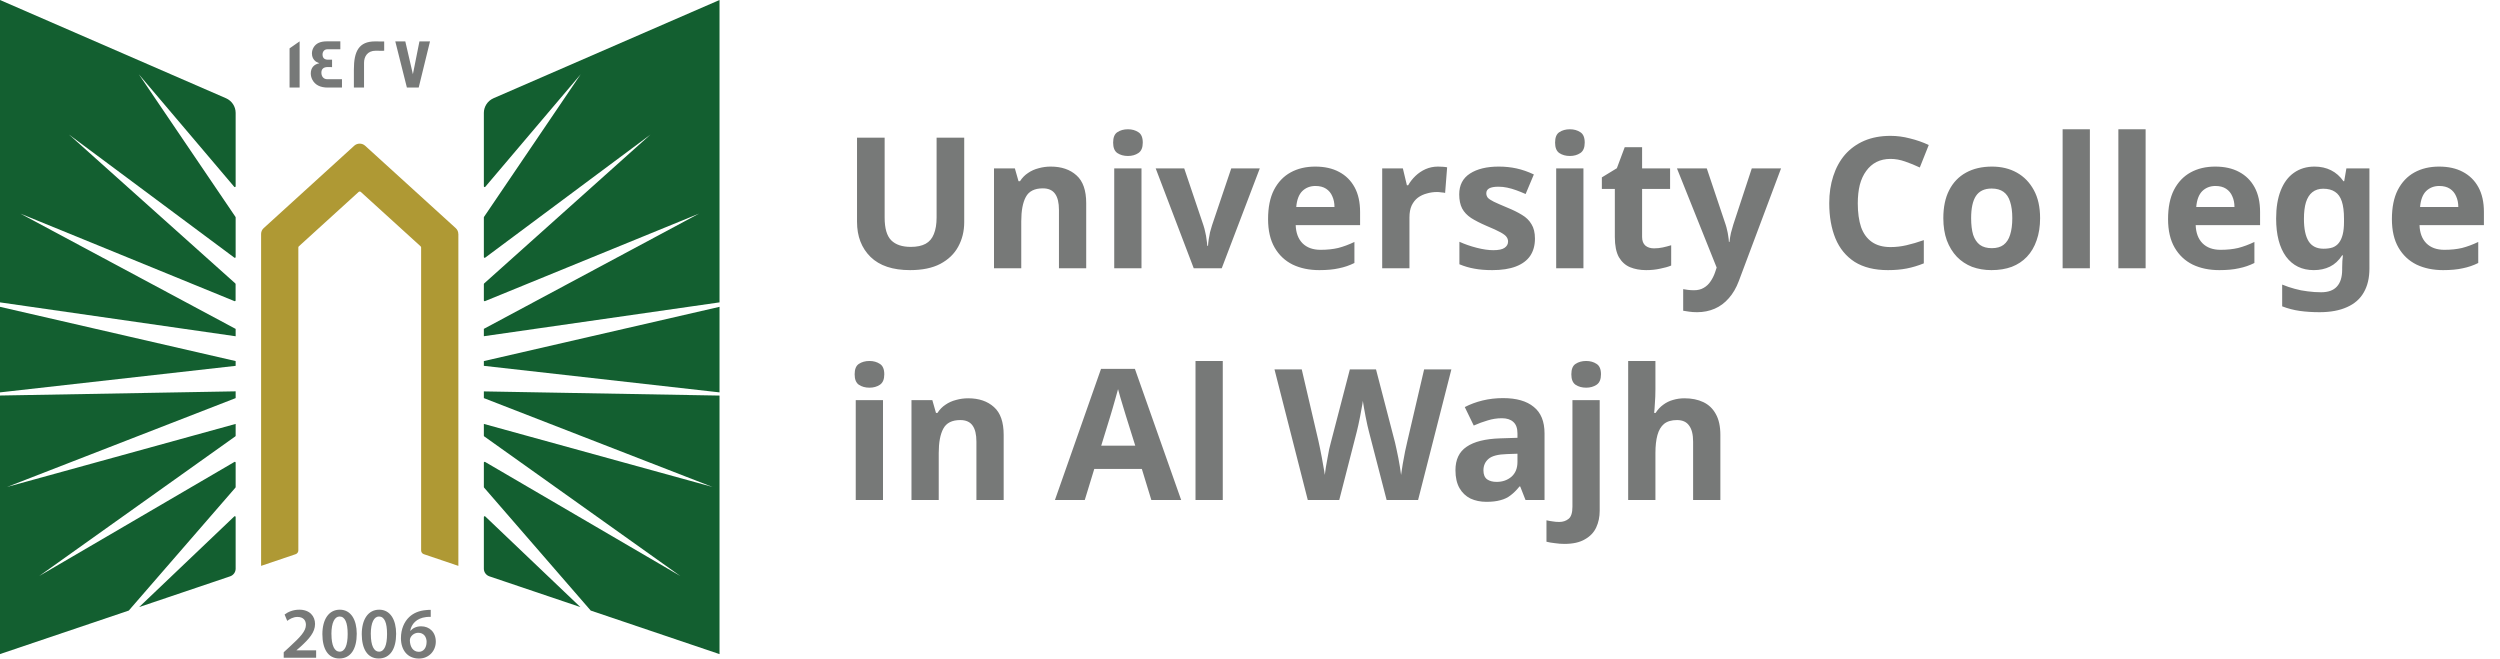 <svg width="205" height="54" viewBox="0 0 205 54" fill="none" xmlns="http://www.w3.org/2000/svg">
<path d="M19.323 32.645L0.577 39.93L19.323 34.761V35.73C19.323 35.751 19.311 35.771 19.295 35.783L3.213 47.234L19.222 37.879C19.266 37.855 19.323 37.882 19.323 37.935V39.938C19.323 39.938 19.32 39.97 19.308 39.982L10.56 50.066L0 53.634V32.433L19.323 32.09V32.645ZM19.21 42.348C19.251 42.307 19.323 42.335 19.323 42.395V46.635C19.323 46.916 19.14 47.166 18.872 47.259L11.41 49.78L19.21 42.348ZM19.323 29.608V29.999L0 32.175V25.16L19.323 29.608ZM18.535 8.057C19.011 8.266 19.323 8.737 19.323 9.256V15.277C19.323 15.337 19.247 15.365 19.206 15.317L11.382 6.09L19.311 17.787C19.313 17.79 19.323 17.812 19.323 17.823V21.077C19.323 21.129 19.262 21.161 19.218 21.129L5.66 11.037L19.3 23.245C19.302 23.248 19.319 23.274 19.319 23.293V24.633C19.319 24.681 19.271 24.709 19.227 24.693L1.676 17.518L19.323 26.97V27.573L0 24.794V0L18.535 8.057Z" fill="#135F30"/>
<path d="M37.586 19.186V46.402L34.756 45.444C34.622 45.4 34.532 45.275 34.532 45.135V20.293C34.532 20.256 34.516 20.22 34.487 20.196L29.587 15.739C29.538 15.695 29.457 15.695 29.408 15.739L24.508 20.196C24.48 20.22 24.464 20.256 24.464 20.293V45.135C24.464 45.275 24.374 45.4 24.24 45.444L21.41 46.402V19.186C21.41 19.001 21.487 18.828 21.625 18.704L29.047 11.95C29.299 11.721 29.689 11.721 29.941 11.95L37.366 18.704C37.505 18.828 37.582 19.001 37.582 19.186H37.586Z" fill="#AF9934"/>
<path d="M59.001 32.437V53.638L48.44 50.066L39.693 39.982C39.681 39.97 39.676 39.938 39.676 39.938V37.935C39.676 37.882 39.733 37.855 39.778 37.879L55.788 47.234L39.705 35.783C39.688 35.771 39.676 35.751 39.676 35.73V34.761L58.422 39.93L39.676 32.645V32.095L59.001 32.437ZM39.791 42.348L47.59 49.78L40.128 47.259C39.859 47.166 39.676 46.916 39.676 46.635V42.395C39.676 42.335 39.75 42.307 39.791 42.348ZM59.001 32.175L39.676 29.999V29.608L59.001 25.16V32.175ZM59.001 24.794L39.676 27.569V26.966L57.325 17.514L39.77 24.693C39.725 24.709 39.676 24.681 39.676 24.633V23.293C39.677 23.273 39.697 23.245 39.697 23.245L53.336 11.037L39.782 21.129C39.737 21.161 39.676 21.129 39.676 21.077V17.823C39.676 17.812 39.687 17.79 39.688 17.787L47.618 6.09L39.795 15.317C39.754 15.366 39.677 15.337 39.676 15.277V9.256C39.676 8.737 39.99 8.266 40.465 8.057L59.001 0V24.794Z" fill="#135F30"/>
<path d="M35.321 50.01V50.581C35.213 50.578 35.097 50.581 34.95 50.597C34.129 50.694 33.735 51.188 33.637 51.727H33.654C33.845 51.51 34.142 51.357 34.536 51.357C35.211 51.357 35.736 51.833 35.736 52.617C35.735 53.357 35.186 54.001 34.353 54.001C33.401 54 32.877 53.288 32.877 52.331C32.877 51.587 33.149 50.979 33.556 50.597C33.914 50.259 34.389 50.07 34.947 50.026C35.109 50.006 35.231 50.006 35.321 50.01ZM27.866 49.994C28.781 49.994 29.253 50.83 29.253 51.968C29.253 53.215 28.761 53.996 27.822 53.996C26.882 53.995 26.439 53.183 26.435 52.004C26.435 50.802 26.952 49.994 27.866 49.994ZM31.096 49.994C32.011 49.994 32.483 50.83 32.483 51.968C32.483 53.215 31.99 53.995 31.051 53.996C30.112 53.996 29.668 53.183 29.664 52.004C29.664 50.802 30.181 49.994 31.096 49.994ZM24.541 49.994C25.407 49.994 25.834 50.533 25.834 51.169C25.834 51.848 25.342 52.395 24.654 53.023L24.317 53.316V53.329H25.923V53.936H23.272L23.264 53.931V53.485L23.728 53.059C24.647 52.218 25.081 51.752 25.085 51.241C25.085 50.891 24.898 50.589 24.386 50.589C24.041 50.589 23.748 50.762 23.553 50.911L23.337 50.392C23.618 50.171 24.045 49.994 24.541 49.994ZM34.3 51.888C34.02 51.888 33.771 52.057 33.657 52.291C33.629 52.347 33.609 52.419 33.609 52.52C33.621 53.031 33.865 53.449 34.345 53.449C34.727 53.449 34.979 53.119 34.979 52.653L34.984 52.657C34.984 52.21 34.735 51.888 34.3 51.888ZM27.846 50.553C27.452 50.553 27.175 51.035 27.175 52.001L27.179 52.004C27.179 52.95 27.439 53.437 27.846 53.437C28.285 53.437 28.509 52.914 28.509 51.985C28.509 51.056 28.293 50.553 27.846 50.553ZM31.075 50.553C30.681 50.553 30.405 51.035 30.404 52.001L30.408 52.004C30.408 52.95 30.669 53.437 31.075 53.437C31.515 53.437 31.738 52.914 31.738 51.985C31.738 51.056 31.523 50.553 31.075 50.553ZM35.329 50.581L35.321 50.585V50.581C35.323 50.582 35.327 50.581 35.329 50.581Z" fill="#777978"/>
<path d="M24.569 7.18H23.744V3.966L24.569 3.391V7.18ZM27.908 4.042H26.835C26.603 4.042 26.448 4.232 26.448 4.465C26.448 4.754 26.603 4.895 26.904 4.895C26.921 4.895 26.973 4.895 27.07 4.891H27.229V5.507C27.229 5.507 27.164 5.506 27.062 5.498H26.883C26.534 5.498 26.354 5.651 26.354 5.957C26.354 6.263 26.525 6.496 26.842 6.496H28.042V7.172L28.038 7.18H26.875C26.257 7.18 25.834 6.963 25.61 6.532C25.529 6.375 25.484 6.202 25.484 6.021C25.484 5.575 25.733 5.273 26.188 5.188C26.123 5.164 26.025 5.116 25.903 5.052C25.683 4.887 25.578 4.665 25.578 4.38C25.578 4.203 25.627 4.038 25.716 3.886C25.912 3.556 26.269 3.391 26.786 3.391H27.908V4.042ZM30.758 3.395C31.226 3.395 31.47 3.394 31.503 3.402V4.159H31.499C31.499 4.159 31.437 4.167 31.328 4.167C31.21 4.167 31.035 4.159 30.807 4.159C30.116 4.159 29.851 4.653 29.851 5.156V7.18H29.018V5.703C29.018 4.203 29.429 3.395 30.758 3.395ZM33.857 6.086L34.394 3.395H35.26L34.333 7.18H33.365L32.414 3.395H33.235L33.857 6.086Z" fill="#777978"/>
<path d="M79.066 18.22C79.066 18.96 78.901 19.63 78.571 20.23C78.251 20.82 77.761 21.29 77.101 21.64C76.451 21.98 75.626 22.15 74.626 22.15C73.206 22.15 72.126 21.79 71.386 21.07C70.646 20.34 70.276 19.38 70.276 18.19V11.29H72.541V17.845C72.541 18.725 72.721 19.345 73.081 19.705C73.441 20.065 73.976 20.245 74.686 20.245C75.186 20.245 75.591 20.16 75.901 19.99C76.211 19.82 76.436 19.555 76.576 19.195C76.726 18.835 76.801 18.38 76.801 17.83V11.29H79.066V18.22ZM86.159 13.66C87.038 13.66 87.743 13.9 88.273 14.38C88.803 14.85 89.069 15.61 89.069 16.66V22H86.834V17.215C86.834 16.625 86.728 16.185 86.519 15.895C86.308 15.595 85.974 15.445 85.513 15.445C84.834 15.445 84.368 15.68 84.118 16.15C83.868 16.61 83.743 17.275 83.743 18.145V22H81.508V13.81H83.219L83.519 14.86H83.638C83.819 14.58 84.038 14.355 84.299 14.185C84.558 14.005 84.849 13.875 85.168 13.795C85.489 13.705 85.819 13.66 86.159 13.66ZM93.602 13.81V22H91.367V13.81H93.602ZM92.492 10.6C92.822 10.6 93.107 10.68 93.347 10.84C93.587 10.99 93.707 11.275 93.707 11.695C93.707 12.105 93.587 12.39 93.347 12.55C93.107 12.71 92.822 12.79 92.492 12.79C92.152 12.79 91.862 12.71 91.622 12.55C91.392 12.39 91.277 12.105 91.277 11.695C91.277 11.275 91.392 10.99 91.622 10.84C91.862 10.68 92.152 10.6 92.492 10.6ZM97.887 22L94.767 13.81H97.107L98.682 18.475C98.742 18.655 98.792 18.845 98.832 19.045C98.882 19.245 98.917 19.44 98.937 19.63C98.967 19.82 98.987 19.995 98.997 20.155H99.057C99.067 19.985 99.087 19.805 99.117 19.615C99.147 19.425 99.182 19.235 99.222 19.045C99.272 18.845 99.327 18.655 99.387 18.475L100.962 13.81H103.302L100.182 22H97.887ZM107.852 13.66C108.612 13.66 109.262 13.805 109.802 14.095C110.352 14.385 110.777 14.805 111.077 15.355C111.377 15.905 111.527 16.58 111.527 17.38V18.46H106.247C106.267 19.09 106.452 19.585 106.802 19.945C107.162 20.305 107.657 20.485 108.287 20.485C108.817 20.485 109.297 20.435 109.727 20.335C110.157 20.225 110.602 20.06 111.062 19.84V21.565C110.662 21.765 110.237 21.91 109.787 22C109.347 22.1 108.812 22.15 108.182 22.15C107.362 22.15 106.637 22 106.007 21.7C105.377 21.39 104.882 20.925 104.522 20.305C104.162 19.685 103.982 18.905 103.982 17.965C103.982 17.005 104.142 16.21 104.462 15.58C104.792 14.94 105.247 14.46 105.827 14.14C106.407 13.82 107.082 13.66 107.852 13.66ZM107.867 15.25C107.437 15.25 107.077 15.39 106.787 15.67C106.507 15.95 106.342 16.385 106.292 16.975H109.427C109.427 16.645 109.367 16.35 109.247 16.09C109.137 15.83 108.967 15.625 108.737 15.475C108.507 15.325 108.217 15.25 107.867 15.25ZM117.915 13.66C118.025 13.66 118.155 13.665 118.305 13.675C118.455 13.685 118.575 13.7 118.665 13.72L118.5 15.82C118.43 15.8 118.325 15.785 118.185 15.775C118.055 15.755 117.94 15.745 117.84 15.745C117.55 15.745 117.27 15.785 117 15.865C116.73 15.935 116.485 16.05 116.265 16.21C116.055 16.37 115.885 16.585 115.755 16.855C115.635 17.115 115.575 17.44 115.575 17.83V22H113.34V13.81H115.035L115.365 15.19H115.47C115.63 14.91 115.83 14.655 116.07 14.425C116.31 14.195 116.585 14.01 116.895 13.87C117.215 13.73 117.555 13.66 117.915 13.66ZM125.866 19.57C125.866 20.12 125.736 20.59 125.476 20.98C125.216 21.36 124.826 21.65 124.306 21.85C123.786 22.05 123.141 22.15 122.371 22.15C121.801 22.15 121.311 22.11 120.901 22.03C120.491 21.96 120.081 21.84 119.671 21.67V19.825C120.111 20.025 120.586 20.19 121.096 20.32C121.606 20.45 122.056 20.515 122.446 20.515C122.886 20.515 123.196 20.45 123.376 20.32C123.566 20.19 123.661 20.02 123.661 19.81C123.661 19.67 123.621 19.545 123.541 19.435C123.471 19.325 123.311 19.2 123.061 19.06C122.811 18.92 122.421 18.74 121.891 18.52C121.381 18.3 120.961 18.085 120.631 17.875C120.301 17.655 120.056 17.395 119.896 17.095C119.736 16.785 119.656 16.4 119.656 15.94C119.656 15.18 119.951 14.61 120.541 14.23C121.131 13.85 121.916 13.66 122.896 13.66C123.406 13.66 123.891 13.71 124.351 13.81C124.811 13.91 125.286 14.075 125.776 14.305L125.101 15.91C124.831 15.79 124.571 15.685 124.321 15.595C124.071 15.505 123.826 15.435 123.586 15.385C123.356 15.335 123.116 15.31 122.866 15.31C122.536 15.31 122.286 15.355 122.116 15.445C121.956 15.535 121.876 15.67 121.876 15.85C121.876 15.98 121.916 16.1 121.996 16.21C122.086 16.31 122.251 16.42 122.491 16.54C122.741 16.66 123.106 16.82 123.586 17.02C124.056 17.21 124.461 17.41 124.801 17.62C125.141 17.82 125.401 18.075 125.581 18.385C125.771 18.685 125.866 19.08 125.866 19.57ZM129.842 13.81V22H127.607V13.81H129.842ZM128.732 10.6C129.062 10.6 129.347 10.68 129.587 10.84C129.827 10.99 129.947 11.275 129.947 11.695C129.947 12.105 129.827 12.39 129.587 12.55C129.347 12.71 129.062 12.79 128.732 12.79C128.392 12.79 128.102 12.71 127.862 12.55C127.632 12.39 127.517 12.105 127.517 11.695C127.517 11.275 127.632 10.99 127.862 10.84C128.102 10.68 128.392 10.6 128.732 10.6ZM135.627 20.365C135.877 20.365 136.117 20.34 136.347 20.29C136.577 20.24 136.807 20.18 137.037 20.11V21.775C136.797 21.875 136.497 21.96 136.137 22.03C135.787 22.11 135.402 22.15 134.982 22.15C134.492 22.15 134.052 22.07 133.662 21.91C133.282 21.75 132.977 21.475 132.747 21.085C132.527 20.685 132.417 20.135 132.417 19.435V15.49H131.352V14.545L132.582 13.795L133.227 12.07H134.652V13.81H136.947V15.49H134.652V19.435C134.652 19.745 134.742 19.98 134.922 20.14C135.102 20.29 135.337 20.365 135.627 20.365ZM137.511 13.81H139.956L141.501 18.415C141.551 18.565 141.591 18.715 141.621 18.865C141.661 19.015 141.691 19.17 141.711 19.33C141.741 19.49 141.761 19.66 141.771 19.84H141.816C141.846 19.58 141.886 19.335 141.936 19.105C141.996 18.865 142.061 18.635 142.131 18.415L143.646 13.81H146.046L142.581 23.05C142.371 23.61 142.096 24.08 141.756 24.46C141.426 24.84 141.041 25.125 140.601 25.315C140.161 25.505 139.681 25.6 139.161 25.6C138.911 25.6 138.691 25.585 138.501 25.555C138.321 25.535 138.161 25.51 138.021 25.48V23.71C138.131 23.73 138.261 23.75 138.411 23.77C138.571 23.79 138.736 23.8 138.906 23.8C139.216 23.8 139.481 23.735 139.701 23.605C139.931 23.475 140.121 23.295 140.271 23.065C140.421 22.845 140.541 22.605 140.631 22.345L140.766 21.94L137.511 13.81ZM155.023 13.03C154.593 13.03 154.208 13.115 153.868 13.285C153.538 13.455 153.258 13.7 153.028 14.02C152.798 14.33 152.623 14.71 152.503 15.16C152.393 15.61 152.338 16.115 152.338 16.675C152.338 17.435 152.428 18.085 152.608 18.625C152.798 19.155 153.093 19.56 153.493 19.84C153.893 20.12 154.403 20.26 155.023 20.26C155.463 20.26 155.898 20.21 156.328 20.11C156.768 20.01 157.243 19.87 157.753 19.69V21.595C157.283 21.785 156.818 21.925 156.358 22.015C155.898 22.105 155.383 22.15 154.813 22.15C153.713 22.15 152.803 21.925 152.083 21.475C151.373 21.015 150.848 20.375 150.508 19.555C150.168 18.725 149.998 17.76 149.998 16.66C149.998 15.85 150.108 15.11 150.328 14.44C150.548 13.76 150.868 13.175 151.288 12.685C151.718 12.195 152.243 11.815 152.863 11.545C153.493 11.275 154.213 11.14 155.023 11.14C155.553 11.14 156.083 11.21 156.613 11.35C157.153 11.48 157.668 11.66 158.158 11.89L157.423 13.735C157.023 13.545 156.618 13.38 156.208 13.24C155.808 13.1 155.413 13.03 155.023 13.03ZM167.288 17.89C167.288 18.57 167.193 19.175 167.003 19.705C166.823 20.235 166.558 20.685 166.208 21.055C165.868 21.415 165.453 21.69 164.963 21.88C164.473 22.06 163.918 22.15 163.298 22.15C162.728 22.15 162.198 22.06 161.708 21.88C161.228 21.69 160.813 21.415 160.463 21.055C160.113 20.685 159.838 20.235 159.638 19.705C159.448 19.175 159.353 18.57 159.353 17.89C159.353 16.98 159.513 16.215 159.833 15.595C160.153 14.965 160.613 14.485 161.213 14.155C161.813 13.825 162.523 13.66 163.343 13.66C164.113 13.66 164.793 13.825 165.383 14.155C165.973 14.485 166.438 14.965 166.778 15.595C167.118 16.215 167.288 16.98 167.288 17.89ZM161.633 17.89C161.633 18.43 161.688 18.885 161.798 19.255C161.918 19.615 162.103 19.89 162.353 20.08C162.603 20.26 162.928 20.35 163.328 20.35C163.728 20.35 164.048 20.26 164.288 20.08C164.538 19.89 164.718 19.615 164.828 19.255C164.948 18.885 165.008 18.43 165.008 17.89C165.008 17.35 164.948 16.9 164.828 16.54C164.718 16.18 164.538 15.91 164.288 15.73C164.038 15.55 163.713 15.46 163.313 15.46C162.723 15.46 162.293 15.665 162.023 16.075C161.763 16.475 161.633 17.08 161.633 17.89ZM171.37 22H169.135V10.6H171.37V22ZM175.941 22H173.706V10.6H175.941V22ZM181.651 13.66C182.411 13.66 183.061 13.805 183.601 14.095C184.151 14.385 184.576 14.805 184.876 15.355C185.176 15.905 185.326 16.58 185.326 17.38V18.46H180.046C180.066 19.09 180.251 19.585 180.601 19.945C180.961 20.305 181.456 20.485 182.086 20.485C182.616 20.485 183.096 20.435 183.526 20.335C183.956 20.225 184.401 20.06 184.861 19.84V21.565C184.461 21.765 184.036 21.91 183.586 22C183.146 22.1 182.611 22.15 181.981 22.15C181.161 22.15 180.436 22 179.806 21.7C179.176 21.39 178.681 20.925 178.321 20.305C177.961 19.685 177.781 18.905 177.781 17.965C177.781 17.005 177.941 16.21 178.261 15.58C178.591 14.94 179.046 14.46 179.626 14.14C180.206 13.82 180.881 13.66 181.651 13.66ZM181.666 15.25C181.236 15.25 180.876 15.39 180.586 15.67C180.306 15.95 180.141 16.385 180.091 16.975H183.226C183.226 16.645 183.166 16.35 183.046 16.09C182.936 15.83 182.766 15.625 182.536 15.475C182.306 15.325 182.016 15.25 181.666 15.25ZM189.793 13.66C190.293 13.66 190.743 13.76 191.143 13.96C191.543 14.16 191.883 14.46 192.163 14.86H192.223L192.403 13.81H194.293V22.015C194.293 22.795 194.138 23.45 193.828 23.98C193.528 24.51 193.073 24.91 192.463 25.18C191.853 25.46 191.098 25.6 190.198 25.6C189.618 25.6 189.078 25.565 188.578 25.495C188.088 25.425 187.608 25.3 187.138 25.12V23.335C187.478 23.475 187.818 23.59 188.158 23.68C188.508 23.78 188.863 23.85 189.223 23.89C189.593 23.94 189.963 23.965 190.333 23.965C190.913 23.965 191.343 23.81 191.623 23.5C191.913 23.19 192.058 22.725 192.058 22.105V21.94C192.058 21.77 192.063 21.595 192.073 21.415C192.093 21.235 192.108 21.075 192.118 20.935H192.058C191.778 21.365 191.443 21.675 191.053 21.865C190.663 22.055 190.223 22.15 189.733 22.15C188.763 22.15 188.003 21.78 187.453 21.04C186.913 20.29 186.643 19.25 186.643 17.92C186.643 17.02 186.768 16.255 187.018 15.625C187.268 14.985 187.628 14.5 188.098 14.17C188.578 13.83 189.143 13.66 189.793 13.66ZM190.498 15.475C190.148 15.475 189.853 15.57 189.613 15.76C189.383 15.94 189.208 16.215 189.088 16.585C188.978 16.945 188.923 17.4 188.923 17.95C188.923 18.77 189.053 19.385 189.313 19.795C189.573 20.195 189.978 20.395 190.528 20.395C190.818 20.395 191.068 20.36 191.278 20.29C191.488 20.21 191.658 20.085 191.788 19.915C191.928 19.735 192.033 19.505 192.103 19.225C192.173 18.945 192.208 18.605 192.208 18.205V17.935C192.208 17.345 192.148 16.87 192.028 16.51C191.908 16.15 191.723 15.89 191.473 15.73C191.223 15.56 190.898 15.475 190.498 15.475ZM200.006 13.66C200.766 13.66 201.416 13.805 201.956 14.095C202.506 14.385 202.931 14.805 203.231 15.355C203.531 15.905 203.681 16.58 203.681 17.38V18.46H198.401C198.421 19.09 198.606 19.585 198.956 19.945C199.316 20.305 199.811 20.485 200.441 20.485C200.971 20.485 201.451 20.435 201.881 20.335C202.311 20.225 202.756 20.06 203.216 19.84V21.565C202.816 21.765 202.391 21.91 201.941 22C201.501 22.1 200.966 22.15 200.336 22.15C199.516 22.15 198.791 22 198.161 21.7C197.531 21.39 197.036 20.925 196.676 20.305C196.316 19.685 196.136 18.905 196.136 17.965C196.136 17.005 196.296 16.21 196.616 15.58C196.946 14.94 197.401 14.46 197.981 14.14C198.561 13.82 199.236 13.66 200.006 13.66ZM200.021 15.25C199.591 15.25 199.231 15.39 198.941 15.67C198.661 15.95 198.496 16.385 198.446 16.975H201.581C201.581 16.645 201.521 16.35 201.401 16.09C201.291 15.83 201.121 15.625 200.891 15.475C200.661 15.325 200.371 15.25 200.021 15.25Z" fill="#777978"/>
<path d="M72.406 32.81V41H70.171V32.81H72.406ZM71.296 29.6C71.626 29.6 71.911 29.68 72.151 29.84C72.391 29.99 72.511 30.275 72.511 30.695C72.511 31.105 72.391 31.39 72.151 31.55C71.911 31.71 71.626 31.79 71.296 31.79C70.956 31.79 70.666 31.71 70.426 31.55C70.196 31.39 70.081 31.105 70.081 30.695C70.081 30.275 70.196 29.99 70.426 29.84C70.666 29.68 70.956 29.6 71.296 29.6ZM79.391 32.66C80.271 32.66 80.976 32.9 81.506 33.38C82.036 33.85 82.301 34.61 82.301 35.66V41H80.066V36.215C80.066 35.625 79.961 35.185 79.751 34.895C79.541 34.595 79.206 34.445 78.746 34.445C78.066 34.445 77.601 34.68 77.351 35.15C77.101 35.61 76.976 36.275 76.976 37.145V41H74.741V32.81H76.451L76.751 33.86H76.871C77.051 33.58 77.271 33.355 77.531 33.185C77.791 33.005 78.081 32.875 78.401 32.795C78.721 32.705 79.051 32.66 79.391 32.66ZM94.41 41L93.63 38.45H89.731L88.951 41H86.505L90.285 30.245H93.061L96.856 41H94.41ZM92.311 34.055C92.26 33.885 92.195 33.67 92.115 33.41C92.035 33.15 91.956 32.885 91.876 32.615C91.796 32.345 91.731 32.11 91.68 31.91C91.63 32.11 91.561 32.36 91.471 32.66C91.391 32.95 91.311 33.23 91.231 33.5C91.16 33.76 91.106 33.945 91.066 34.055L90.3 36.545H93.091L92.311 34.055ZM100.267 41H98.032V29.6H100.267V41ZM119.013 30.29L116.283 41H113.703L112.248 35.375C112.218 35.265 112.178 35.1 112.128 34.88C112.088 34.66 112.038 34.42 111.978 34.16C111.928 33.9 111.883 33.655 111.843 33.425C111.803 33.185 111.773 33 111.753 32.87C111.743 33 111.713 33.185 111.663 33.425C111.623 33.655 111.578 33.9 111.528 34.16C111.478 34.41 111.428 34.65 111.378 34.88C111.328 35.1 111.288 35.27 111.258 35.39L109.818 41H107.238L104.508 30.29H106.743L108.108 36.14C108.148 36.31 108.193 36.52 108.243 36.77C108.293 37.01 108.343 37.265 108.393 37.535C108.443 37.795 108.488 38.05 108.528 38.3C108.578 38.55 108.613 38.765 108.633 38.945C108.653 38.755 108.683 38.54 108.723 38.3C108.763 38.05 108.808 37.8 108.858 37.55C108.908 37.29 108.953 37.05 108.993 36.83C109.043 36.6 109.088 36.42 109.128 36.29L110.688 30.29H112.833L114.393 36.29C114.423 36.42 114.463 36.6 114.513 36.83C114.563 37.05 114.613 37.29 114.663 37.55C114.713 37.81 114.758 38.065 114.798 38.315C114.838 38.555 114.868 38.765 114.888 38.945C114.918 38.695 114.963 38.4 115.023 38.06C115.083 37.71 115.148 37.36 115.218 37.01C115.298 36.66 115.363 36.37 115.413 36.14L116.778 30.29H119.013ZM123.247 32.645C124.347 32.645 125.187 32.885 125.767 33.365C126.357 33.835 126.652 34.56 126.652 35.54V41H125.092L124.657 39.89H124.597C124.367 40.18 124.127 40.42 123.877 40.61C123.637 40.8 123.357 40.935 123.037 41.015C122.727 41.105 122.342 41.15 121.882 41.15C121.402 41.15 120.967 41.06 120.577 40.88C120.197 40.69 119.897 40.405 119.677 40.025C119.457 39.635 119.347 39.145 119.347 38.555C119.347 37.685 119.652 37.045 120.262 36.635C120.872 36.215 121.787 35.985 123.007 35.945L124.432 35.9V35.54C124.432 35.11 124.317 34.795 124.087 34.595C123.867 34.395 123.557 34.295 123.157 34.295C122.757 34.295 122.367 34.355 121.987 34.475C121.607 34.585 121.227 34.725 120.847 34.895L120.112 33.38C120.552 33.15 121.037 32.97 121.567 32.84C122.107 32.71 122.667 32.645 123.247 32.645ZM123.562 37.235C122.842 37.255 122.342 37.385 122.062 37.625C121.782 37.865 121.642 38.18 121.642 38.57C121.642 38.91 121.742 39.155 121.942 39.305C122.142 39.445 122.402 39.515 122.722 39.515C123.202 39.515 123.607 39.375 123.937 39.095C124.267 38.805 124.432 38.4 124.432 37.88V37.205L123.562 37.235ZM128.28 44.6C128.03 44.6 127.77 44.58 127.5 44.54C127.22 44.51 126.99 44.47 126.81 44.42V42.665C126.99 42.705 127.16 42.735 127.32 42.755C127.48 42.785 127.66 42.8 127.86 42.8C128.16 42.8 128.415 42.715 128.625 42.545C128.835 42.375 128.94 42.045 128.94 41.555V32.81H131.175V41.885C131.175 42.385 131.08 42.84 130.89 43.25C130.7 43.66 130.39 43.985 129.96 44.225C129.54 44.475 128.98 44.6 128.28 44.6ZM128.85 30.695C128.85 30.275 128.965 29.99 129.195 29.84C129.435 29.68 129.725 29.6 130.065 29.6C130.395 29.6 130.68 29.68 130.92 29.84C131.16 29.99 131.28 30.275 131.28 30.695C131.28 31.105 131.16 31.39 130.92 31.55C130.68 31.71 130.395 31.79 130.065 31.79C129.725 31.79 129.435 31.71 129.195 31.55C128.965 31.39 128.85 31.105 128.85 30.695ZM135.745 31.925C135.745 32.325 135.73 32.71 135.7 33.08C135.68 33.45 135.66 33.71 135.64 33.86H135.76C135.94 33.58 136.15 33.355 136.39 33.185C136.63 33.005 136.895 32.875 137.185 32.795C137.485 32.705 137.8 32.66 138.13 32.66C138.72 32.66 139.235 32.765 139.675 32.975C140.115 33.185 140.455 33.51 140.695 33.95C140.945 34.39 141.07 34.96 141.07 35.66V41H138.835V36.215C138.835 35.625 138.725 35.185 138.505 34.895C138.295 34.595 137.965 34.445 137.515 34.445C137.065 34.445 136.71 34.55 136.45 34.76C136.2 34.97 136.02 35.275 135.91 35.675C135.8 36.075 135.745 36.565 135.745 37.145V41H133.51V29.6H135.745V31.925Z" fill="#777978"/>
</svg>
